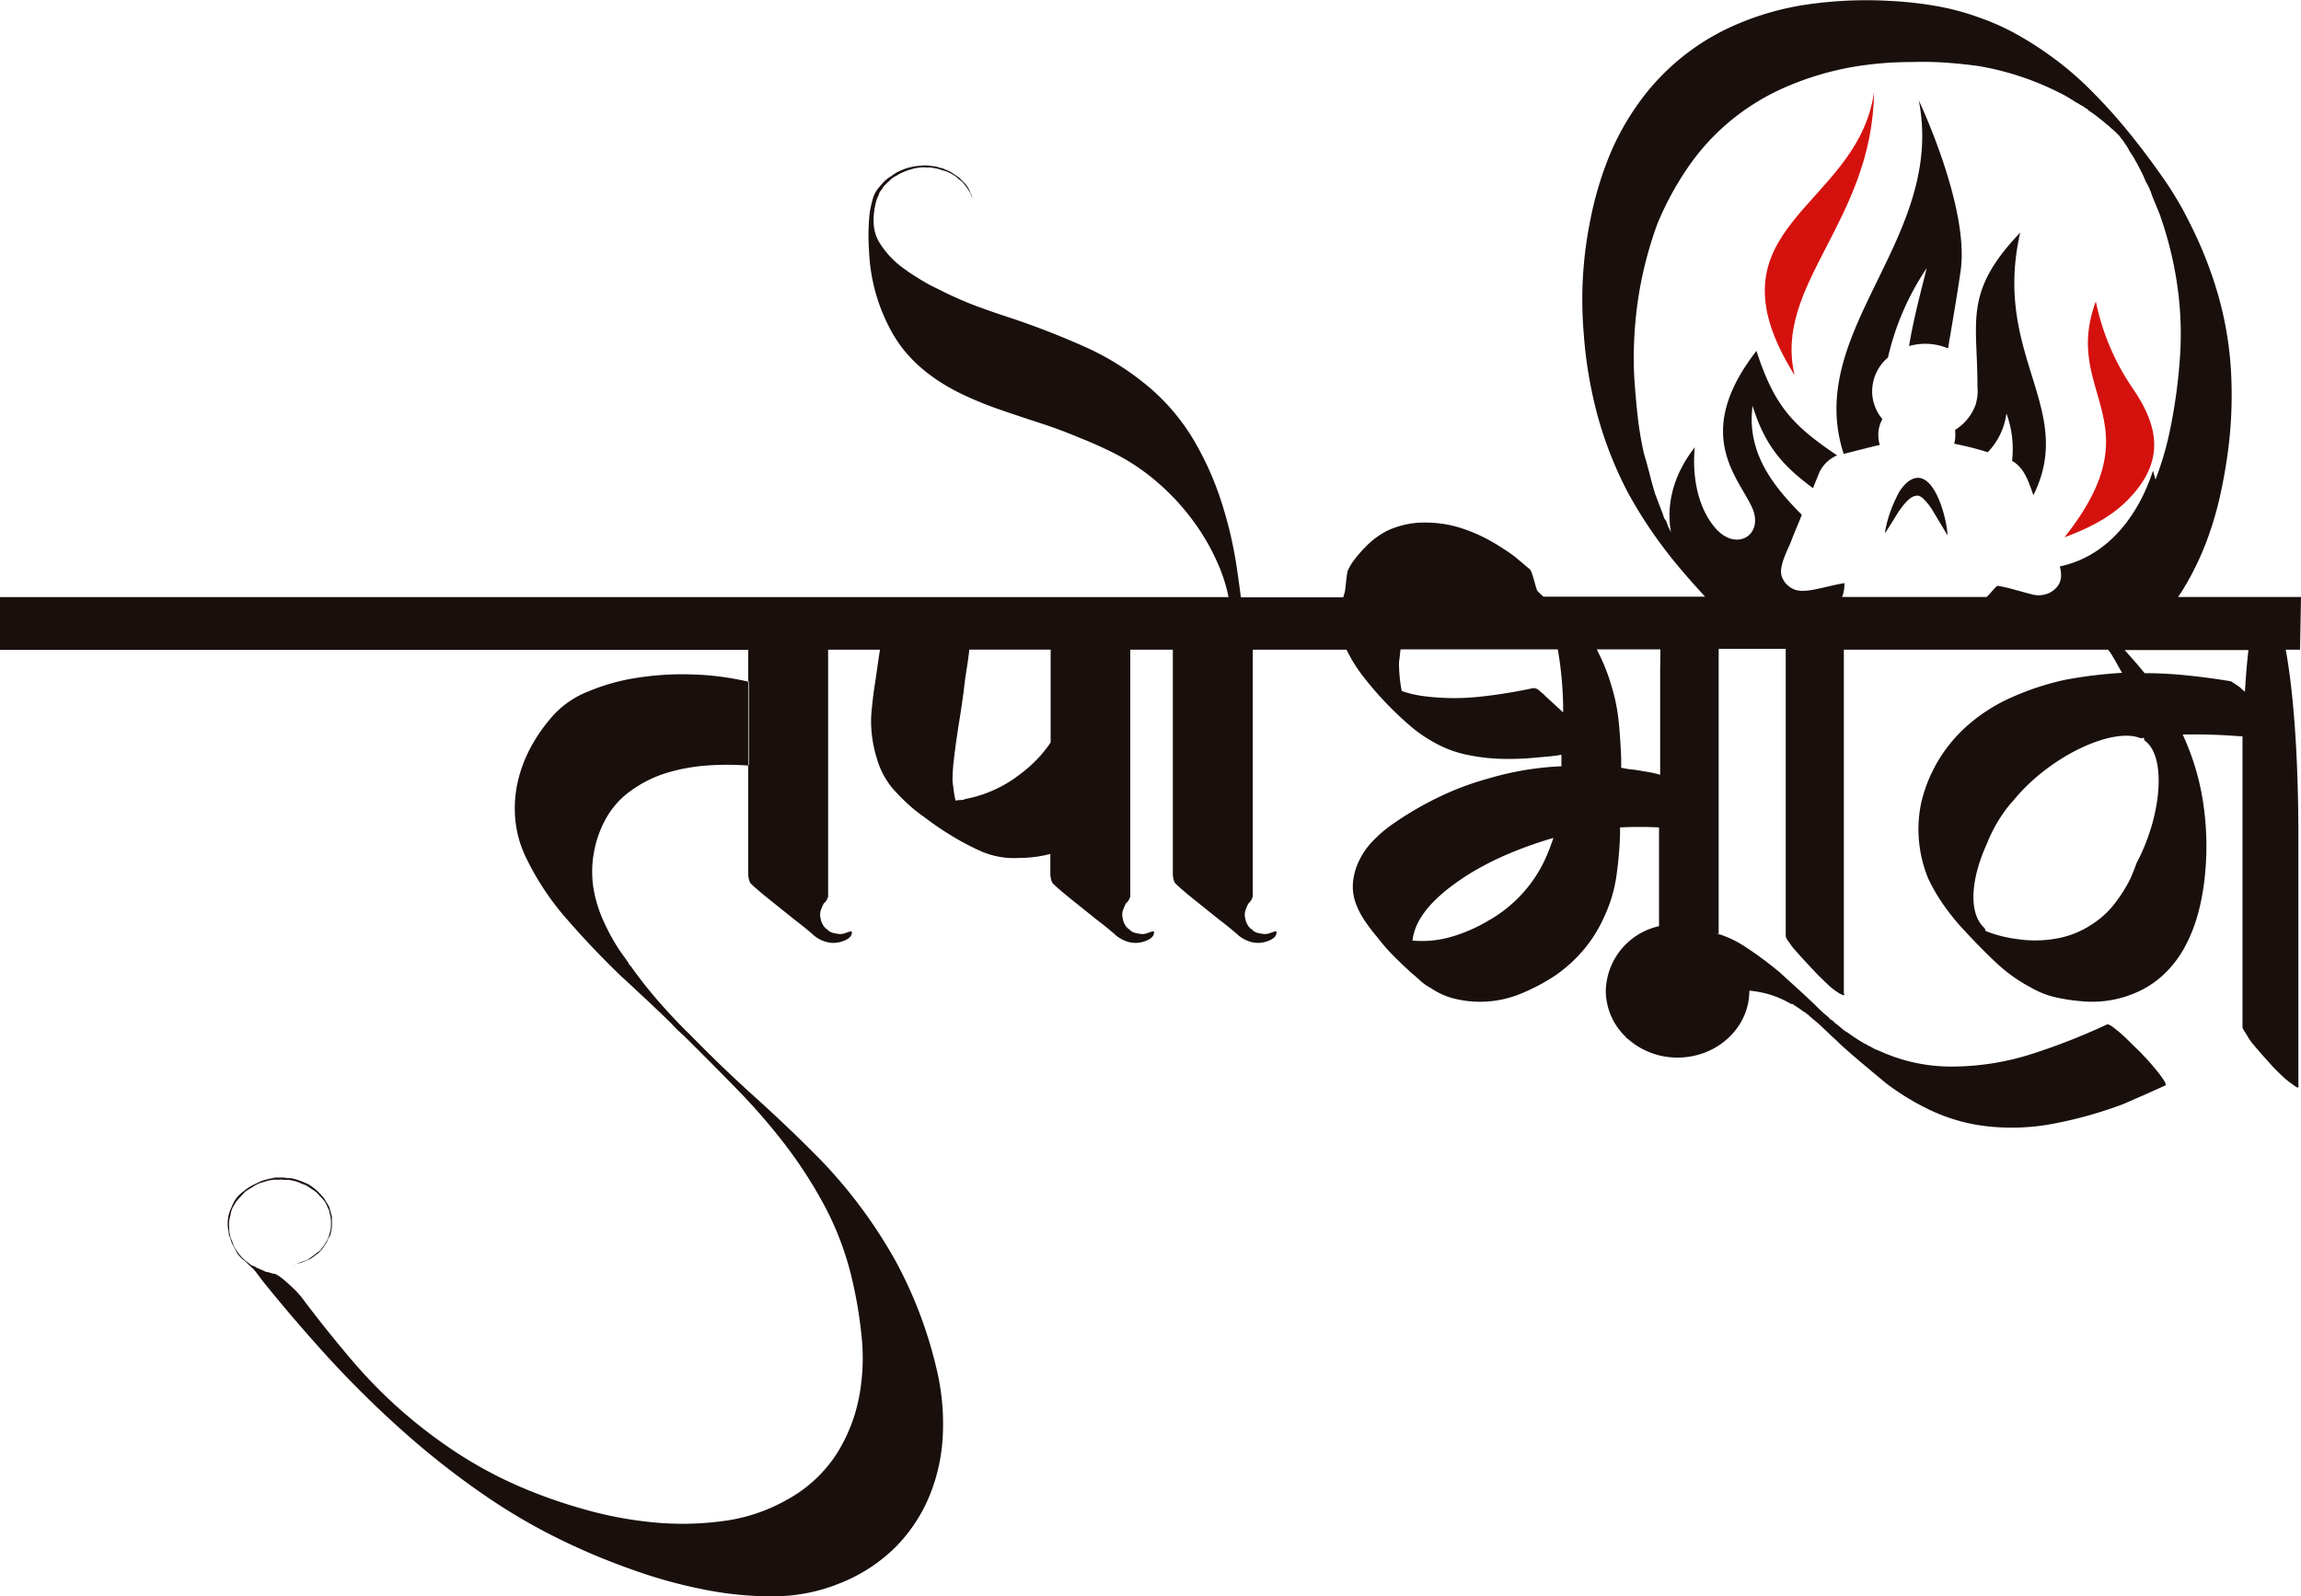 <svg xmlns="http://www.w3.org/2000/svg" viewBox="0 0 363.05 251.84"><defs><style>.cls-1{fill:#190f0c;}.cls-1,.cls-2{fill-rule:evenodd;}.cls-2{fill:#d5110e;}</style></defs><g id="Layer_2" data-name="Layer 2"><g id="Layer_1-2" data-name="Layer 1"><path class="cls-1" d="M291.31,162.79h-.07l.39.27Z"/><path class="cls-1" d="M285.26,160.06l.11.09-.1-.08Z"/><path class="cls-1" d="M109.14,106.41a45.88,45.88,0,0,0-8.81.56,32.48,32.48,0,0,0-7.6,2.16,14.86,14.86,0,0,0-5.26,3.54,26.14,26.14,0,0,0-3.6,5,21.56,21.56,0,0,0-2.14,5.53,18.87,18.87,0,0,0-.44,5.91,17.36,17.36,0,0,0,1.61,6,42.81,42.81,0,0,0,6.52,9.89q4.1,4.71,8.67,9.11l.49.43,3.79,3.54q1.86,1.74,3.61,3.46c.26.29.52.56.78.82s.55.53.87.82l.2.17q4.28,4.23,8.42,8.47a97.06,97.06,0,0,1,7.65,8.81,71.12,71.12,0,0,1,6.18,9.59,47.87,47.87,0,0,1,4.14,10.71,69.37,69.37,0,0,1,1.7,9.72,33,33,0,0,1-.39,9.85,25.92,25.92,0,0,1-3.6,9,21.72,21.72,0,0,1-7.84,7.17A27.63,27.63,0,0,1,114,240a47.73,47.73,0,0,1-11.15.17A61,61,0,0,1,91.71,238a78.41,78.41,0,0,1-10-3.58,66.6,66.6,0,0,1-10.32-5.66,80,80,0,0,1-8.77-6.83A78.87,78.87,0,0,1,55,214c-2.36-2.79-4.69-5.71-7-8.76a13.2,13.2,0,0,0-1.56-1.82c-.58-.57-1.23-1.15-1.94-1.73l-.39-.3c-.13-.09-.3-.19-.49-.3l-.2-.09a3.77,3.77,0,0,1-.77-.17,1.93,1.93,0,0,0-.49-.13,1.48,1.48,0,0,1-.58-.22L40.44,200a1.16,1.16,0,0,0-.49-.26,1.34,1.34,0,0,1-.49-.26,4.23,4.23,0,0,0-.44-.35,5.38,5.38,0,0,1-.43-.34,8.47,8.47,0,0,1-1.37-1.64,4,4,0,0,1-.44-.87,7.67,7.67,0,0,0-.34-.86,5.78,5.78,0,0,1-.29-1.82,4.64,4.64,0,0,1,.2-1.81,3.85,3.85,0,0,1,.58-1.64A5.24,5.24,0,0,1,38,188.78c.2-.23.39-.45.59-.65a2.2,2.2,0,0,1,.68-.48l.73-.47a4.23,4.23,0,0,1,.73-.39,4.31,4.31,0,0,1,.73-.26c.23-.06.5-.14.83-.26l.82-.13a6.67,6.67,0,0,1,.83,0,2.57,2.57,0,0,1,.78,0,6.81,6.81,0,0,0,.78,0,9.76,9.76,0,0,1,1.46.34l.73.31c.23.08.47.18.73.3l1.17.78a3.61,3.61,0,0,1,.88.86,6.08,6.08,0,0,1,.78.86,5,5,0,0,1,.48,1,1.93,1.93,0,0,1,.3.95,4.19,4.19,0,0,1,.19,1v1a4.09,4.09,0,0,1-.19.95,5,5,0,0,1-.69,1.65,4,4,0,0,1-.44.64l-.43.56a3.74,3.74,0,0,0-.54.39,2.9,2.9,0,0,1-.53.39,6.38,6.38,0,0,1-1,.69l-1,.35-.58.19s.06,0,.09,0a6,6,0,0,0,1.56-.52,3.09,3.09,0,0,0,.83-.43l.82-.6a5.89,5.89,0,0,0,1.27-1.56,1.76,1.76,0,0,0,.29-.56,2,2,0,0,1,.3-.56,1.9,1.9,0,0,0,.24-.69,7.5,7.5,0,0,1,.15-.78v-1.64c-.07-.29-.14-.55-.2-.78s-.13-.46-.19-.69a4.43,4.43,0,0,0-.4-.73l-.38-.65c-.33-.41-.69-.81-1.08-1.21-.19-.17-.4-.35-.63-.52s-.47-.35-.73-.52a12.73,12.73,0,0,0-1.65-.69c-.33-.11-.62-.2-.88-.26a3.94,3.94,0,0,0-.88-.08,5.31,5.31,0,0,0-1-.09h-1a6.88,6.88,0,0,1-.77.13,2.83,2.83,0,0,0-.78.21,4.27,4.27,0,0,1,1.65-.25h.1a4.86,4.86,0,0,0-.88.08l-.73.17-.63.18c-.26.11-.5.23-.73.34l-.73.35a7.77,7.77,0,0,0-1.46,1,4.72,4.72,0,0,0-1.37,1.46,5.56,5.56,0,0,0-.48,1,5,5,0,0,0-.39,1,4.35,4.35,0,0,0-.2,1.12A5.48,5.48,0,0,0,36,194a1.69,1.69,0,0,1,.09.56,1.35,1.35,0,0,0,.2.65c.06.23.13.44.19.65a4,4,0,0,0,.3.64c.13.23.24.45.34.65s.21.42.34.65a9.74,9.74,0,0,0,.78.86,5.94,5.94,0,0,1,.73.61c.16.17.3.31.43.43l.49.43a1.21,1.21,0,0,1,.24.26.8.8,0,0,0,.15.17l1.17,1.56q5,6.22,10.57,12.31a161.58,161.58,0,0,0,11.88,11.66A129.56,129.56,0,0,0,77,236.29a93.85,93.85,0,0,0,14.37,8q4.18,1.91,9.4,3.72a77.12,77.12,0,0,0,10.66,2.85,54.13,54.13,0,0,0,10.86,1,27.72,27.72,0,0,0,10.08-2,25.94,25.94,0,0,0,8.86-5.7,25,25,0,0,0,5.36-8,28.37,28.37,0,0,0,2.14-9.29,37,37,0,0,0-.68-9.63A67.94,67.94,0,0,0,141.33,199a77.1,77.1,0,0,0-12-16.15q-4.87-4.94-10.23-9.77t-10.32-9.93l-.19-.17c-1.69-1.67-3.3-3.39-4.82-5.14a68.26,68.26,0,0,1-4.24-5.4,1.28,1.28,0,0,1-.29-.35l-.2-.34c-.19-.29-.39-.56-.58-.82s-.39-.54-.59-.82a32.31,32.31,0,0,1-2.67-4.84,20.81,20.81,0,0,1-1.56-5.1,16.92,16.92,0,0,1,0-5.27,17.2,17.2,0,0,1,1.75-5.35,13.43,13.43,0,0,1,4.09-4.75A19.5,19.5,0,0,1,105,122a29.29,29.29,0,0,1,6.43-1.21,43,43,0,0,1,6.62,0V107.55A44.53,44.53,0,0,0,109.14,106.41Z"/><path class="cls-1" d="M46.28,199.57c.13,0,.21,0,.24,0a.21.21,0,0,1,.15,0l.2-.07a.68.68,0,0,1-.25.07A1,1,0,0,0,46.28,199.57Z"/><path class="cls-1" d="M302.75,15.86C307,37.71,284.54,52.17,290.9,71.62c2-.51,3.84-1,5.7-1.42a4.18,4.18,0,0,1-.21-1,5.2,5.2,0,0,1,.61-3.08,6.88,6.88,0,0,1-1.58-3.71,7,7,0,0,1,2.46-6A41.82,41.82,0,0,1,304,42.3c-1,4-2.11,8.14-2.79,12.3a9.23,9.23,0,0,1,6.15.37c.7-4.15,1.46-8.54,2-12.32C310.73,32.62,302.75,15.86,302.75,15.86Z"/><path class="cls-1" d="M318.75,36.69C309.8,46.07,312,50.58,312,60.78l0,.23a6.91,6.91,0,0,1-.16,2.33,4,4,0,0,1-.36,1.07,7.7,7.7,0,0,1-3,3.41,2.17,2.17,0,0,1,0,.25,5.17,5.17,0,0,1-.15,1.94,48.12,48.12,0,0,1,5.29,1.34,10.73,10.73,0,0,0,2.95-6.12,16.15,16.15,0,0,1,.89,7.47c2,1.18,2.58,3.27,3.37,5.42C327.63,64.45,314.3,56.09,318.75,36.69Z"/><path class="cls-2" d="M336.48,61.25a37.56,37.56,0,0,1-5.8-13.69c-5.46,14.65,9.63,18.85-4.95,37.21,4.58-1.67,7.65-3.58,9.73-5.64C341.53,73.15,340.85,67.59,336.48,61.25Z"/><path class="cls-2" d="M283.15,59.19c-3.39-14.23,12.27-24.28,12.53-44.6C293,33.05,268.35,35.55,283.15,59.19Z"/><path class="cls-1" d="M302.62,75.39a2.34,2.34,0,0,0-1.18.35l-.24.15a.41.41,0,0,1-.11.07,6.42,6.42,0,0,0-1.78,2.33,20.41,20.41,0,0,0-1.88,5.54c0,.06,0,.15,0,.27l.19-.28v0l.87-1.37,1-1.61c.58-.86,1.82-2.66,3-2.63a.64.64,0,0,1,.2,0,1.89,1.89,0,0,1,.67.38.17.17,0,0,1,.11.1,9.69,9.69,0,0,1,1.55,2L307,84V84l.26.46C307.34,83,305.77,75.44,302.62,75.39Z"/><path class="cls-1" d="M363.05,94.19h-19.4c.2-.3.42-.6.61-.91a44.72,44.72,0,0,0,4.16-8.62,54,54,0,0,0,1.84-6.32q.71-3.18,1.18-6.5c.31-2.21.52-4.42.61-6.64s.08-4.45-.05-6.73a55.25,55.25,0,0,0-2-11.84,63.71,63.71,0,0,0-4.39-11.21,52.76,52.76,0,0,0-4.34-7.37q-2.44-3.51-5.19-6.92t-5.76-6.45A51.27,51.27,0,0,0,323.78,9a54.61,54.61,0,0,0-5.52-3.55,37.13,37.13,0,0,0-6.09-2.72,39.35,39.35,0,0,0-6.8-1.8,59,59,0,0,0-7.08-.78,65.23,65.23,0,0,0-12.83.51,44.28,44.28,0,0,0-12.27,3.55,36.62,36.62,0,0,0-15.11,12.72,40.27,40.27,0,0,0-4.43,8.34A54.32,54.32,0,0,0,251,34.32a63.09,63.09,0,0,0-1.13,18.16A69,69,0,0,0,252,65.34a60.87,60.87,0,0,0,4.72,12.13,69,69,0,0,0,4.11,6.68,76.1,76.1,0,0,0,4.76,6.13c1.13,1.32,2.28,2.6,3.44,3.86h-7.13v0H244.65l0,0h-.49v0h-.63c-.32-.27-.62-.56-.91-.85s-.82-3.11-1.25-3.47l-1.94-1.64a18.09,18.09,0,0,0-2.16-1.55,29.61,29.61,0,0,0-3-1.77,24.81,24.81,0,0,0-3.35-1.41,18.26,18.26,0,0,0-5.94-1A13.69,13.69,0,0,0,219,83.68,12.56,12.56,0,0,0,215.74,86a20.06,20.06,0,0,0-2.49,2.92c-.21.36-.41.73-.59,1.09s-.37,3.05-.49,3.43l-.23.8H195.78c-.18-1.45-.38-2.91-.6-4.39a64.29,64.29,0,0,0-2.39-10.42,48.54,48.54,0,0,0-4.27-9.7,33.2,33.2,0,0,0-6.82-8.3,42.81,42.81,0,0,0-10.31-6.61c-3.69-1.66-7.57-3.19-11.64-4.56q-3.1-1-6-2.08A60.66,60.66,0,0,1,148,45.6a26.52,26.52,0,0,1-2.65-1.42c-.83-.51-1.65-1-2.47-1.62a14.18,14.18,0,0,1-4.15-4.33c-1-1.64-1.15-3.74-.53-6.31a4.29,4.29,0,0,1,.2-.63c.07-.18.16-.37.27-.59a1.3,1.3,0,0,1,.3-.61,2.86,2.86,0,0,0,.37-.56,7.16,7.16,0,0,1,1-1,3,3,0,0,1,1.08-.79,5.68,5.68,0,0,1,1.16-.61,8.43,8.43,0,0,1,1.26-.44,7.16,7.16,0,0,1,1.22-.25,4.65,4.65,0,0,1,1.24,0,2.81,2.81,0,0,1,1.05.08,4.66,4.66,0,0,1,1,.23,10.11,10.11,0,0,0,1,.29c.29.14.56.27.81.41s.5.3.76.48a3.21,3.21,0,0,0,.55.49,2.89,2.89,0,0,1,.55.5,11.2,11.2,0,0,1,.68.91q.25.41.45.75a2.44,2.44,0,0,0,.2.47,1,1,0,0,1,.1.3c0,.16,0,.14,0-.06a3,3,0,0,0-.32-.83,4.81,4.81,0,0,0-.82-1.45c-.26-.26-.59-.59-1-1l-.77-.53a8.48,8.48,0,0,0-1-.58,3.56,3.56,0,0,1-.58-.24,1.8,1.8,0,0,0-.65-.18A3.78,3.78,0,0,0,147,26.2a5.46,5.46,0,0,0-1.53-.08l-.83.08a6.62,6.62,0,0,0-.88.16,6.89,6.89,0,0,0-1.59.53,5.72,5.72,0,0,0-1.54.9,5.17,5.17,0,0,0-1.32,1.06l-.66.75a5,5,0,0,0-1,2,15.55,15.55,0,0,0-.43,2,33.74,33.74,0,0,0-.1,6,28.52,28.52,0,0,0,3.71,13q3.4,6,11.17,9.69a58.18,58.18,0,0,0,6,2.42q3.09,1.06,6.17,2.06T170.16,69a64.55,64.55,0,0,1,5.9,2.65,33.52,33.52,0,0,1,6.75,4.61,36.73,36.73,0,0,1,5.59,6.12,34.53,34.53,0,0,1,3.95,7,25.52,25.52,0,0,1,1.49,4.83H0v8.32H118.05v5l.1,0v13.21h-.1V138a3.52,3.52,0,0,0,.1.65,1.71,1.71,0,0,0,.29.73c.59.58,1.56,1.42,2.92,2.51l4.09,3.28c1,.75,1.87,1.47,2.68,2.16a5.17,5.17,0,0,0,2,1.21,4.23,4.23,0,0,0,2.72,0c1-.32,1.56-.79,1.56-1.43,0-.17-.11-.21-.34-.13s-.53.19-.92.31a2.1,2.1,0,0,1-.68.08,7.18,7.18,0,0,1-1-.17,1.81,1.81,0,0,1-1-.61.51.51,0,0,1-.25-.17,1.21,1.21,0,0,0-.24-.26l-.29-.52a2.54,2.54,0,0,1-.2-.69,2.48,2.48,0,0,1-.09-.77,2.37,2.37,0,0,1,.19-.78,6.14,6.14,0,0,1,.39-.87,1.58,1.58,0,0,0,.29-.3,2.6,2.6,0,0,0,.2-.3,1,1,0,0,0,.1-.22.67.67,0,0,1,.09-.21V102.51h8.18c-.15.95-.3,1.92-.43,2.91-.17,1.21-.35,2.41-.54,3.62-.13,1-.24,2-.34,3a18,18,0,0,0-.05,3,20.57,20.57,0,0,0,.88,4.67,12.89,12.89,0,0,0,2.53,4.75c.71.8,1.48,1.58,2.29,2.33a23.38,23.38,0,0,0,2.58,2.07c1.43,1.1,2.89,2.1,4.38,3a39.75,39.75,0,0,0,4.77,2.5,13.09,13.09,0,0,0,5.94,1,19.18,19.18,0,0,0,4.87-.63V138a3.52,3.52,0,0,0,.1.65,1.71,1.71,0,0,0,.29.73c.59.58,1.56,1.42,2.92,2.51l4.09,3.28c1,.75,1.87,1.47,2.68,2.16a5.17,5.17,0,0,0,2,1.21,4.23,4.23,0,0,0,2.72,0c1-.32,1.56-.79,1.56-1.43,0-.17-.11-.21-.34-.13s-.53.19-.92.31a2.1,2.1,0,0,1-.68.08,7.18,7.18,0,0,1-1-.17,1.81,1.81,0,0,1-1-.61.51.51,0,0,1-.25-.17,1.21,1.21,0,0,0-.24-.26l-.29-.52a2.54,2.54,0,0,1-.2-.69,2.48,2.48,0,0,1-.09-.77,2.37,2.37,0,0,1,.19-.78,6.14,6.14,0,0,1,.39-.87,1.58,1.58,0,0,0,.29-.3,2.6,2.6,0,0,0,.2-.3.78.78,0,0,0,.09-.22.83.83,0,0,1,.1-.21V102.51h6.72V138a3.52,3.52,0,0,0,.1.65,1.71,1.71,0,0,0,.29.73c.59.58,1.56,1.42,2.92,2.51l4.09,3.28c1,.75,1.87,1.47,2.68,2.16a5.17,5.17,0,0,0,2,1.21,4.23,4.23,0,0,0,2.72,0c1-.32,1.56-.79,1.56-1.43,0-.17-.11-.21-.34-.13s-.53.19-.92.31a2.1,2.1,0,0,1-.68.08,7.18,7.18,0,0,1-1-.17,1.81,1.81,0,0,1-1-.61.51.51,0,0,1-.25-.17,1.21,1.21,0,0,0-.24-.26l-.29-.52a2.54,2.54,0,0,1-.2-.69,2.48,2.48,0,0,1-.09-.77,2.37,2.37,0,0,1,.19-.78,6.14,6.14,0,0,1,.39-.87,1.58,1.58,0,0,0,.29-.3,2.6,2.6,0,0,0,.2-.3.78.78,0,0,0,.09-.22.83.83,0,0,1,.1-.21V102.51h14.8a23,23,0,0,0,2.26,3.74,52.75,52.75,0,0,0,8.32,8.73,23.29,23.29,0,0,0,3.72,2.42,18,18,0,0,0,4.27,1.59,30,30,0,0,0,5.61.73,43.82,43.82,0,0,0,5.61-.18l2.11-.19c.68-.06,1.35-.15,2-.27v1.82a47.69,47.69,0,0,0-11.45,1.91,45.77,45.77,0,0,0-8.2,3.1,52.25,52.25,0,0,0-7.34,4.37,19.89,19.89,0,0,0-2.81,2.46,11.68,11.68,0,0,0-2.05,2.91,10,10,0,0,0-1,3.23,7.84,7.84,0,0,0,.32,3.41,12.66,12.66,0,0,0,1.46,2.92,29.53,29.53,0,0,0,2,2.64,30.67,30.67,0,0,0,2.53,2.91c.9.91,1.86,1.82,2.86,2.73.51.43,1,.85,1.46,1.28a7.58,7.58,0,0,0,1.57,1.09,11.6,11.6,0,0,0,3.34,1.59,16.85,16.85,0,0,0,10.47-.5,30.86,30.86,0,0,0,5.94-3.09,22.92,22.92,0,0,0,4.48-4.1,21.46,21.46,0,0,0,3.08-4.92,22.92,22.92,0,0,0,2-6.5,60,60,0,0,0,.59-6.7v-1.09a60,60,0,0,1,6.15,0v15.58a10.71,10.71,0,0,0-8.4,10.18,10.13,10.13,0,0,0,3.08,7.22,1.4,1.4,0,0,0,.43.41,11.75,11.75,0,0,0,7.81,2.92c6.26,0,11.33-4.72,11.33-10.55h0c.29,0,.58.05.87.1a15,15,0,0,1,5.72,2,.25.25,0,0,1,.16,0,.25.25,0,0,0,.16,0,.54.54,0,0,0,.22.23.8.8,0,0,1,.21.13,13.74,13.74,0,0,1,1.3.91.33.33,0,0,1,.22.1l.22.19.1.08a.56.56,0,0,1,.27.18s-.06,0-.27-.18h0l.86.73.65.54c.22.18.43.38.65.59s.43.41.65.6c.43.42.84.82,1.24,1.18s.81.76,1.24,1.18c1.22,1.1,2.43,2.14,3.62,3.14s2.39,2,3.61,3a40.1,40.1,0,0,0,6.86,4.15,28.4,28.4,0,0,0,7.93,2.41,34.91,34.91,0,0,0,11.5-.28,66.12,66.12,0,0,0,11-3.09c1.15-.49,2.27-1,3.35-1.46l3.23-1.45c.22-.06.15-.37-.21-.91a18.63,18.63,0,0,0-1.35-1.78c-.54-.64-1-1.21-1.51-1.73s-.74-.8-.81-.86c-.58-.55-1.15-1.11-1.73-1.69s-1.15-1.11-1.73-1.59l-.81-.64c-.46-.36-.81-.51-1-.45a100.15,100.15,0,0,1-11.82,4.64,41.61,41.61,0,0,1-12.8,2,27.1,27.1,0,0,1-11.44-2.55,4.16,4.16,0,0,1-.92-.41,7.65,7.65,0,0,0-.81-.41,1,1,0,0,0-.38-.22,1.13,1.13,0,0,1-.37-.23.63.63,0,0,1-.33-.18c-.5-.31-1-.61-1.4-.91l-.65-.46h0c.07.06-.07,0-.43-.27h0l-.26-.18-.21-.19-.38-.31-.38-.32a2,2,0,0,1-.54-.46l-1.29-1.09c-.43-.36-.83-.73-1.19-1.09-1-1-2-1.91-3-2.83l-3-2.73a56.44,56.44,0,0,0-5.66-4.18,16.43,16.43,0,0,0-4-1.89v.09l-.3-.17.3.08v-45h10.58v45.22a1.3,1.3,0,0,0,.21.64c.22.31.45.62.71,1a12.17,12.17,0,0,0,.8.95c1.08,1.22,2.24,2.46,3.46,3.74l1.46,1.41a10.07,10.07,0,0,0,1.56,1.23,2.68,2.68,0,0,0,.65.36c.36.18.47.12.32-.18V102.51h41.74l0,.06s0,.07.11.13a5.47,5.47,0,0,1,.38.55c.11.18.23.4.38.64s.43.74.65,1.14.43.77.64,1.13a71,71,0,0,0-9,1.1,43,43,0,0,0-8.63,2.86,27,27,0,0,0-7.24,4.78,23.34,23.34,0,0,0-6.8,11.66,20.17,20.17,0,0,0-.38,6.05,20.56,20.56,0,0,0,1.46,6,28.87,28.87,0,0,0,2.54,4.33,36.33,36.33,0,0,0,3.29,4q2.26,2.46,4.8,4.87a25.25,25.25,0,0,0,5.67,4.05,13.54,13.54,0,0,0,3.67,1.46,29,29,0,0,0,4,.63,17.34,17.34,0,0,0,9.07-1.45,15,15,0,0,0,4.48-3.1,17.17,17.17,0,0,0,3.07-4.19,24.45,24.45,0,0,0,1.89-4.73,35.08,35.08,0,0,0,1-4.83,45.67,45.67,0,0,0-.33-14.38,39.45,39.45,0,0,0-3-9.38,88.64,88.64,0,0,1,9.07.28l.37,0q0,1.91,0,4v42l.3.54c.21.31.41.63.62,1a7.07,7.07,0,0,0,.72,1c1,1.21,2.12,2.45,3.28,3.73.48.48,1,1,1.44,1.41a11.38,11.38,0,0,0,1.54,1.23,1.56,1.56,0,0,0,.31.23,1.41,1.41,0,0,1,.3.22c.28.13.38,0,.31-.27V132.22c0-13.28-.82-23.31-2-29.71h2.26ZM163.87,119.54a21.89,21.89,0,0,1-3.06,2.72,20.13,20.13,0,0,1-8.48,3.8,1.83,1.83,0,0,1-.78.17,3.46,3.46,0,0,0-.78.09,14.52,14.52,0,0,1-.29-1.55c-.06-.52-.13-1-.19-1.47a28,28,0,0,1,.14-2.81c.1-.89.21-1.83.34-2.81.2-1.44.41-2.86.64-4.27s.44-2.84.63-4.28c.13-1.21.29-2.42.49-3.63.16-1,.29-2,.41-3h12.83v14.64A19.53,19.53,0,0,1,163.87,119.54ZM218,107.8l-.1-.09h.1Zm26.18,26.86a22.06,22.06,0,0,1-1.13,2.36,21.49,21.49,0,0,1-8.31,8.29,25.13,25.13,0,0,1-5.62,2.46,16.62,16.62,0,0,1-6.26.63,8.75,8.75,0,0,1,1.08-3.23,14.3,14.3,0,0,1,2.16-2.82,24.62,24.62,0,0,1,2.81-2.46c1-.76,2.05-1.47,3.13-2.14a47.76,47.76,0,0,1,6.31-3.18,65.77,65.77,0,0,1,6.75-2.37C244.81,133.05,244.51,133.87,244.18,134.66Zm-.48-25c-.15-.12-.42-.34-.81-.68a1.3,1.3,0,0,0-1-.41,80.6,80.6,0,0,1-8.53,1.37,37.75,37.75,0,0,1-8.63-.09,17.86,17.86,0,0,1-3.56-.82,20.29,20.29,0,0,1-.33-2.23c-.07-.76-.11-1.54-.11-2.32.08-.49.13-1,.17-1.37a5.07,5.07,0,0,1,.09-.65h24.8a58.06,58.06,0,0,1,.85,9.94C245.61,111.47,244.63,110.56,243.7,109.71Zm18.24-4.18v16.76a17.38,17.38,0,0,0-2.7-.56,17.06,17.06,0,0,0-1.72-.27,14.83,14.83,0,0,1-1.73-.28v-1.36q-.1-2.91-.38-5.78a29,29,0,0,0-1.13-5.69,30.06,30.06,0,0,0-1-2.91,29.06,29.06,0,0,0-1.3-2.83,1,1,0,0,1,0-.1h10Zm26.72,55.16a3.29,3.29,0,0,1,.38.28v.09C288.68,160.76,288.55,160.63,288.66,160.69ZM325,89.37c.4,1.54.32,3-1.43,4.06a4,4,0,0,1-3.14.3c-1.71-.42-3.4-1-5.2-1.3h0c-.28-.05-1.29,1.37-1.79,1.76H290.88l0,0h-.23l0,0h0A5.27,5.27,0,0,0,291,92c-3.61.61-6.58,1.91-8.36.77a3.3,3.3,0,0,1-1.58-2.06c-.33-1.62,1.05-4,1.61-5.48s1.08-2.64,1.62-4c-4.3-4.34-8.77-9.66-7.77-17.21,2.06,6.74,5.24,9.8,9.53,13l.81-2a5.4,5.4,0,0,1,3-3.17c-7-4.72-9.9-7.77-12.73-16.49-8,10.3-5.2,16.72-2.55,21.35.69,1.21,1.37,2.3,1.84,3.31,2,4.37-2.45,7.13-5.77,3.3-3.08-3.56-3.64-8.94-3.25-12.74-3.4,4.33-4.54,9.08-3.75,13.39q-.18-.37-.39-.78a2.69,2.69,0,0,1-.19-.47c-.07-.18-.13-.36-.19-.55a.55.55,0,0,1-.14-.18.83.83,0,0,0-.15-.19l-.28-.83-.57-1.47c-.18-.49-.37-1-.56-1.48-.32-1-.62-2.12-.9-3.22s-.58-2.19-.9-3.23a54.68,54.68,0,0,1-1-6q-.33-3-.52-5.95a56.22,56.22,0,0,1,0-6.36,60.62,60.62,0,0,1,3.69-18.07A48.18,48.18,0,0,1,266,26.89a35.57,35.57,0,0,1,6.33-7.23,36.29,36.29,0,0,1,9.15-5.81A47,47,0,0,1,292,10.62a54.7,54.7,0,0,1,9.63-.83,52.81,52.81,0,0,1,5.33.09c1.79.13,3.57.31,5.33.56a44.86,44.86,0,0,1,12.37,4.05c.5.25,1,.49,1.42.74s.88.52,1.32.83a6.49,6.49,0,0,1,.66.37c.19.12.41.24.66.37a2.35,2.35,0,0,0,.56.37l.29.27c.82.56,1.63,1.17,2.45,1.85a2.65,2.65,0,0,0,.57.46l.19.18a5.42,5.42,0,0,0,.47.42c.19.15.34.29.47.41l.38.37a.08.08,0,0,0,.09.09,3.72,3.72,0,0,1,.38.46,2.66,2.66,0,0,0,.38.46l.09.19c.13.12.19.22.19.28a5,5,0,0,1,.47.69c.13.21.25.44.38.69a.73.73,0,0,1,.14.18.62.62,0,0,0,.14.19.28.28,0,0,0,.1.18c.12.19.25.4.38.65a6.05,6.05,0,0,0,.37.64l.71,1.39a12.48,12.48,0,0,1,.61,1.38,11.35,11.35,0,0,1,.67,1.29V30l.09.09.28.83,1.14,2.77a57.94,57.94,0,0,1,2.73,10.74,53.51,53.51,0,0,1,.57,11,84.62,84.62,0,0,1-1.75,13,48.68,48.68,0,0,1-2.17,7.24c-.12-.46-.25-.92-.4-1.39C337.56,80.86,332.91,87.69,325,89.37Zm12.12,46.76c-.3.86-.64,1.7-1,2.53a24.23,24.23,0,0,1-2.54,4,14.12,14.12,0,0,1-3.61,3.24,14.58,14.58,0,0,1-5.51,2.18,18.91,18.91,0,0,1-6.15.09,20.43,20.43,0,0,1-5-1.27,1.62,1.62,0,0,1-.16-.44c-2.57-2.25-2.29-7.59.36-13.39a23.06,23.06,0,0,1,3.36-5.84c.28-.34.57-.68.86-1,5.8-7.08,15.77-11.55,20-9.75l.53-.07.08.41C341.82,119.16,341.15,128.52,337.13,136.13Zm17.08-27-.18-.14a2.89,2.89,0,0,1-.54-.5c-.5-.36-1-.7-1.51-1q-3.35-.56-6.75-.91a64.92,64.92,0,0,0-6.85-.37c-.58-.72-1.19-1.45-1.84-2.18l-1.3-1.47h19.53Q354.43,105.3,354.21,109.08Z"/></g></g></svg>